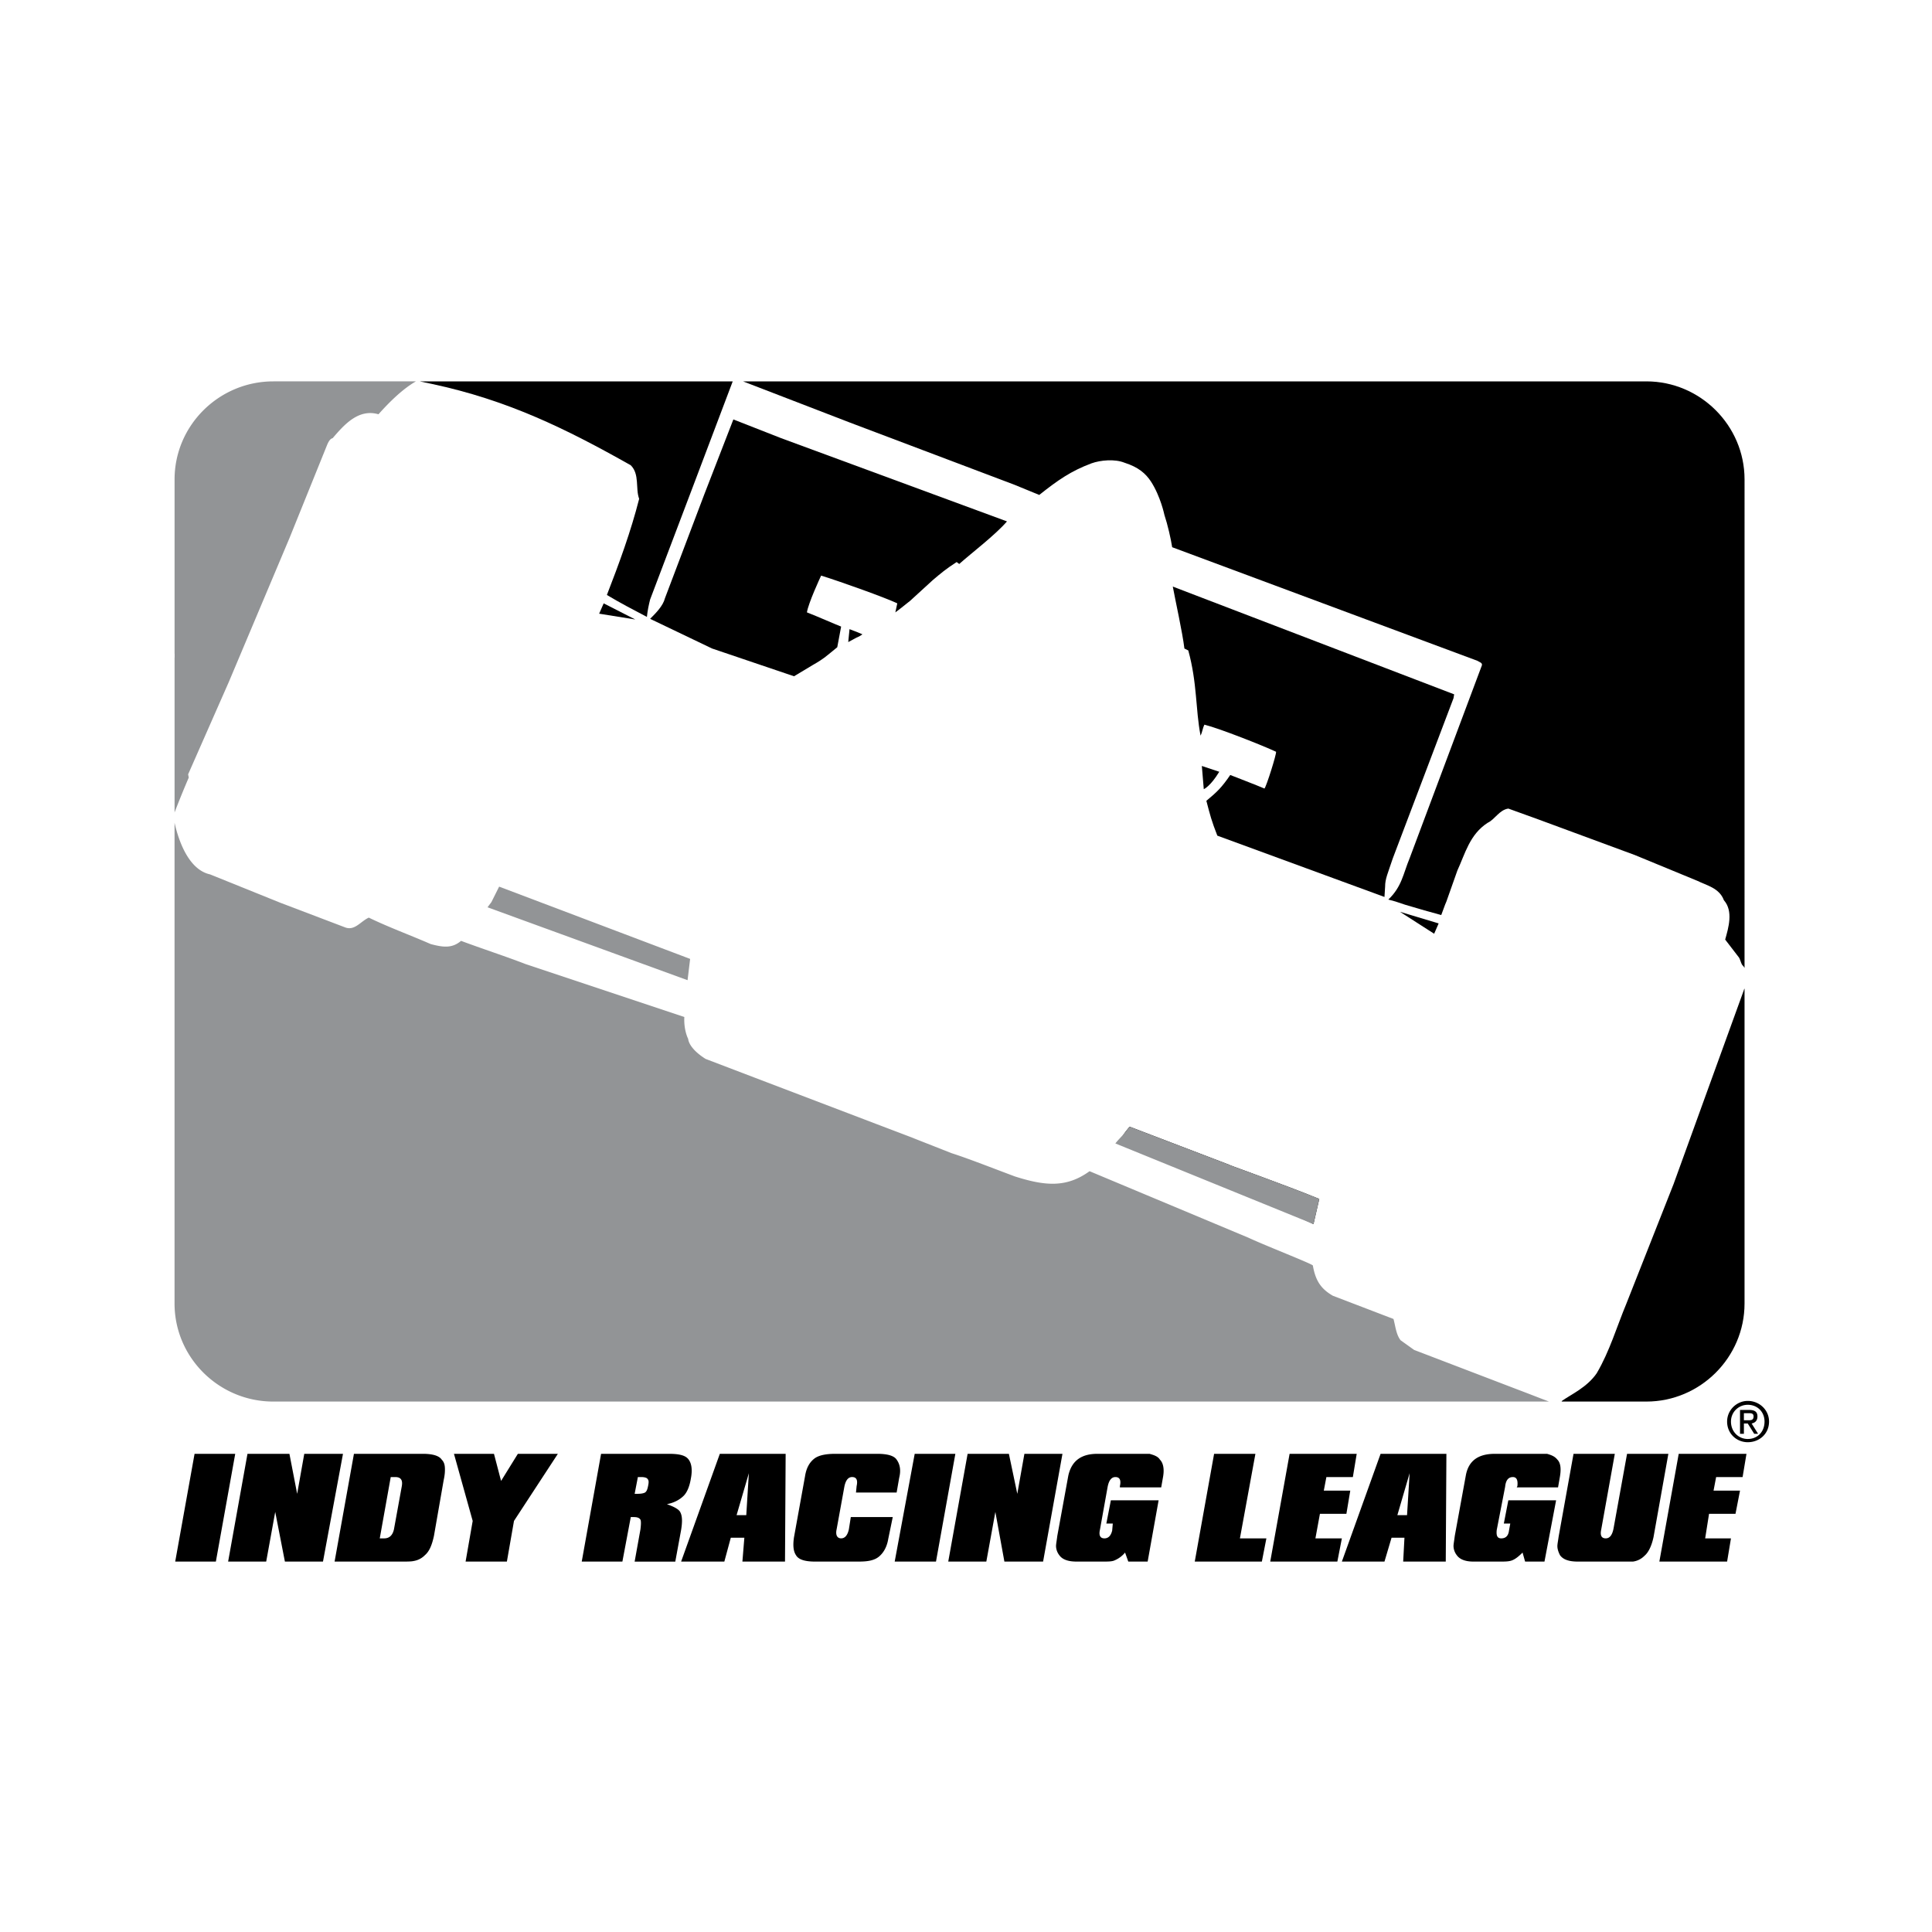 <svg xmlns="http://www.w3.org/2000/svg" width="2500" height="2500" viewBox="0 0 192.756 192.756"><g fill-rule="evenodd" clip-rule="evenodd"><path fill="#fff" d="M0 0h192.756v192.756H0V0z"/><path d="M175.018 130.499c0 5.858-4.828 10.688-10.816 10.688H27.073c-5.987 0-10.816-4.829-10.816-10.688V47.578c0-5.858 4.829-10.623 10.816-10.623h137.128c5.988 0 10.816 4.764 10.816 10.623v82.921h.001z" fill="#fff"/><path d="M174.053 125.155c0 8.112-6.633 14.679-14.68 14.679H32.159c-8.112 0-14.678-6.566-14.678-14.679V52.729c0-8.112 6.566-14.678 14.678-14.678h127.214c8.047 0 14.68 6.566 14.68 14.678v72.426z" fill="#fff"/><path d="M43.104 38.308c7.532 1.609 13.326 4.442 19.829 8.112.901.901.45 2.318.836 3.348-.836 3.284-1.996 6.438-3.219 9.592 1.288.773 2.64 1.481 3.992 2.189.064-.644.193-1.224.321-1.738l4.442-11.717 3.798-10.043H41.88l1.224.257zM84.628 64.06l.837-.451c.322-.129.387-.193.58-.322l-.451-.193-.837-.322-.129 1.288z"/><path d="M90.809 59.939l2.253-2.06c.837-.708 1.287-1.094 2.382-1.803l.257.193c1.224-1.094 3.605-2.897 4.765-4.249l-22.534-8.305-4.764-1.867-2.897 7.468-3.927 10.365c-.193.772-.901 1.481-1.481 2.06l6.181 2.961 8.176 2.769 1.932-1.159c1.03-.579 1.352-.901 2.382-1.738l.386-2.06c-.515-.193-2.253-.966-3.412-1.417.129-.901 1.352-3.541 1.417-3.67 2.06.644 6.374 2.189 7.597 2.769l-.193.901c.45-.321 1.223-.965 1.48-1.158z"/><path d="M84.822 42.17l16.352 6.18 2.512 1.03c1.867-1.481 3.154-2.382 5.215-3.154.9-.322 2.316-.451 3.283-.064 1.416.45 2.125 1.094 2.639 1.867.967 1.481 1.352 3.348 1.352 3.348.322.966.645 2.382.773 3.219l30.451 11.331c.193.129.516.193.451.451l-7.211 19.25c-.643 1.545-.771 2.833-2.125 4.121l.709.193.965.322c1.289.387 2.641.773 3.605 1.03.064-.129.387-1.095.516-1.352l1.094-3.09c.773-1.674 1.225-3.605 3.027-4.764.707-.322 1.158-1.288 2.059-1.416l3.027 1.094 9.592 3.541 6.244 2.575c.902.451 2.189.708 2.641 1.932.965 1.094.451 2.768.129 3.927l1.287 1.674c.258.258.258.772.516.966 0 0 .064.064.129.193V47.836c0-5.408-4.443-9.786-9.787-9.786H74.135l10.687 4.12zM59.778 61.227l3.605.579-3.154-1.609-.451 1.03zM143.535 92.129l-3.861-1.159 3.412 2.189.449-1.03zM122.807 116.271l-10.109-3.863c-.32.387-.514.644-.643.837l18.992 8.885.578-2.511c-3.09-1.288-10.172-3.799-8.818-3.348zM173.924 98.953l-3.992 11.009-2.961 8.177-4.701 11.91c-.965 2.317-1.674 4.764-2.961 6.952-.965 1.417-2.574 2.125-3.477 2.769 0 .064-.064.064-.064.064h8.498c5.344 0 9.787-4.378 9.787-9.785V98.632c-.065.064-.065.192-.129.321z"/><path d="M138.129 89.489l.064-1.03c0-.772.256-1.287.771-2.833l6.053-15.966.064-.386-28.07-10.751c.258 1.416.965 4.571 1.158 6.18l.387.193c.9 3.283.709 5.794 1.223 8.498.193-.386.193-.708.387-1.095 1.545.386 5.924 2.125 7.146 2.704.064.193-.965 3.477-1.158 3.67-.58-.258-3.412-1.352-3.412-1.352-.838 1.223-1.289 1.674-2.383 2.575.387 1.48.516 1.996 1.094 3.476l16.676 6.117z"/><path d="M119.908 76.42l.193 2.317s.645-.257 1.545-1.738l-1.738-.579z"/><path fill="#929496" d="M68.855 95.67l-19.056-7.211-.772 1.545-.387.516 19.958 7.274.257-2.124zM112.697 112.408c-.771 1.03-.965 1.095-1.416 1.675l19.766 8.047.578-2.511c-3.09-1.288-10.172-3.799-8.818-3.348l-10.11-3.863zM18.833 77.579l-.064-.322 4.056-9.207 6.052-14.356 3.798-9.399c.129-.257.257-.515.515-.58 1.159-1.352 2.575-2.961 4.571-2.382 1.03-1.159 2.382-2.511 3.734-3.283H27.267c-5.408 0-9.85 4.377-9.85 9.786v33.22a92.288 92.288 0 0 1 1.416-3.477zM151.52 138.675l-10.43-3.991-1.352-.966c-.451-.579-.516-1.416-.709-2.124l-6.051-2.317c-1.225-.709-1.738-1.546-1.996-3.026-.322-.257-4.635-1.932-6.438-2.769l-15.838-6.631c-2.318 1.674-4.443 1.48-7.469.516-2.574-.966-4.699-1.803-6.309-2.318l-4.249-1.674-3.219-1.223-12.168-4.636-4.893-1.867c-1.738-1.094-1.738-1.996-1.738-1.996s-.451-.837-.386-2.188l-15.837-5.279c-1.996-.772-4.378-1.545-6.438-2.317-.901.772-1.803.644-3.026.322-2.06-.901-4.185-1.673-6.18-2.64-.837.387-1.417 1.352-2.382.966l-6.438-2.447-7.018-2.833c-2.06-.451-3.09-3.155-3.541-5.151v47.963c0 5.407 4.442 9.785 9.85 9.785h127.278c-1.027-.386-1.994-.772-3.023-1.159z"/><path d="M172.699 141.83c0-.966.773-1.674 1.674-1.674.967 0 1.674.708 1.674 1.674 0 1.03-.707 1.738-1.674 1.738-.9 0-1.674-.708-1.674-1.738zm1.674 2.06c1.16 0 2.125-.837 2.125-2.06 0-1.159-.965-2.061-2.125-2.061-1.094 0-2.059.901-2.059 2.061 0 1.223.965 2.06 2.059 2.06zm-.385-1.868h.385l.645 1.03h.387l-.645-1.03c.322-.063.58-.257.58-.707 0-.451-.258-.645-.838-.645h-.9v2.382h.387v-1.03h-.001zm0-.321v-.708h.449c.258 0 .516 0 .516.322 0 .386-.258.386-.58.386h-.385zM19.412 145.049h4.056L21.537 155.8h-4.056l1.931-10.751zM27.459 150.843l-.901 4.957H22.76l1.931-10.751h4.185l.772 3.991.709-3.991h3.863L32.224 155.8h-3.799l-.966-4.957zM40.078 148.332l-.773 4.249c-.129.58-.45.902-.965.902h-.451l1.094-6.117h.451c.58 0 .773.322.644.966zm2.318 6.824c.451-.386.708-1.029.901-1.931l.966-5.537c.128-.579.128-.901.128-1.095 0-.386-.064-.708-.322-.966-.257-.386-.901-.579-1.867-.579h-6.889L33.382 155.8h6.631c.58 0 1.03 0 1.288-.064a2.02 2.02 0 0 0 1.095-.58zM50.572 155.8h-4.12l.708-4.056-1.868-6.695h3.992l.708 2.704 1.675-2.704h3.991l-4.378 6.695-.708 4.056zM63.962 147.366c.322 0 .58.065.645.193.128.129.128.322.064.645-.064.321-.128.579-.322.708-.258.128-.58.128-1.03.128l.322-1.674h.321zm2.576 2.704c.709-.129 1.288-.45 1.674-.837.322-.321.579-.901.708-1.674.193-.966.064-1.609-.258-1.995-.322-.387-.966-.516-1.932-.516h-6.76L58.04 155.8h4.056l.837-4.441h.257c.387 0 .58.064.708.258.064.128.064.45 0 .965l-.58 3.219h4.056l.58-3.154c.128-.772.128-1.352-.064-1.738-.129-.323-.643-.581-1.352-.839zM74.714 146.98l-.258 4.185h-.966l1.224-4.185zm-.644 8.82h4.25l.064-10.751h-6.567L67.955 155.8h4.313l.644-2.382h1.352l-.194 2.382zM81.345 155.8c-1.03 0-1.674-.192-1.932-.644-.257-.386-.321-.965-.193-1.802l1.095-6.053c.128-.837.451-1.416.965-1.802.451-.322 1.159-.451 2.061-.451h4.185c1.03 0 1.674.193 1.931.579.322.451.451 1.03.258 1.804l-.258 1.48h-4.056l.064-.644c.129-.58 0-.902-.45-.902-.387 0-.644.322-.773.966l-.772 4.249c-.128.58.064.902.451.902s.644-.322.772-.902l.193-1.223h4.185l-.451 2.188c-.128.772-.451 1.353-.901 1.738-.451.387-1.095.515-1.996.515h-4.378v.002zM91.26 145.049h4.056L93.384 155.8h-4.12l1.996-10.751zM99.307 150.843l-.901 4.957h-3.799l1.932-10.751h4.119l.838 3.991.709-3.991h3.797L104.07 155.8h-3.861l-.902-4.957zM112.248 154.899a2.695 2.695 0 0 1-1.031.772c-.256.128-.643.128-1.223.128h-2.574c-.838 0-1.418-.192-1.738-.644a1.537 1.537 0 0 1-.322-.901c0-.193.064-.515.129-1.029l1.094-5.987c.322-1.481 1.287-2.189 2.896-2.189h5.215c.451.129.838.258 1.031.579.322.322.449.901.322 1.674l-.193 1.095h-4.121v-.128c.129-.58 0-.902-.451-.902-.385 0-.643.322-.771.966l-.773 4.313c-.129.58.064.838.451.838s.645-.258.773-.773l.062-.708h-.643l.451-2.317h4.764l-1.094 6.115h-1.932l-.322-.902zM121.131 145.049h4.121l-1.545 8.434h2.641l-.452 2.317h-6.695l1.93-10.751zM128.664 145.049h6.695l-.384 2.317h-2.641l-.258 1.353h2.641l-.387 2.317h-2.641l-.449 2.447h2.639l-.451 2.317h-6.696l1.932-10.751zM140.639 146.98l-.258 4.185h-.965l1.223-4.185zm-.643 8.82h4.248l.064-10.751h-6.566l-3.863 10.751h4.25l.707-2.382h1.287l-.127 2.382zM151.906 154.899c-.387.386-.709.644-1.031.772-.322.128-.707.128-1.223.128h-2.641c-.771 0-1.352-.192-1.674-.644a1.548 1.548 0 0 1-.32-.901c0-.193.064-.515.129-1.029l1.094-5.987c.258-1.481 1.223-2.189 2.896-2.189h5.215c.451.129.773.258 1.029.579.322.322.387.901.258 1.674l-.191 1.095h-4.121l.064-.128c.064-.58-.064-.902-.451-.902-.451 0-.707.322-.771.966l-.838 4.313c-.064.58.064.838.451.838.451 0 .707-.258.771-.773l.129-.708h-.643l.449-2.317h4.766l-1.16 6.115h-1.932l-.255-.902zM162.914 155.8h-5.473c-.9 0-1.48-.192-1.803-.644-.129-.257-.258-.579-.258-.901 0-.193.066-.515.129-.965l1.482-8.241h4.119l-1.352 7.532c-.129.58 0 .902.451.902.385 0 .643-.322.771-.967l1.352-7.468h4.121l-1.48 8.306c-.193.9-.516 1.545-.902 1.866a1.981 1.981 0 0 1-1.157.58zM167.486 145.049h6.76l-.387 2.317h-2.64l-.258 1.353h2.641l-.452 2.317h-2.638l-.387 2.447h2.574l-.385 2.317h-6.759l1.931-10.751z"/><path fill="#fff" d="M16.515 65.218h.902v.386h-.902v-.386z"/></g></svg>